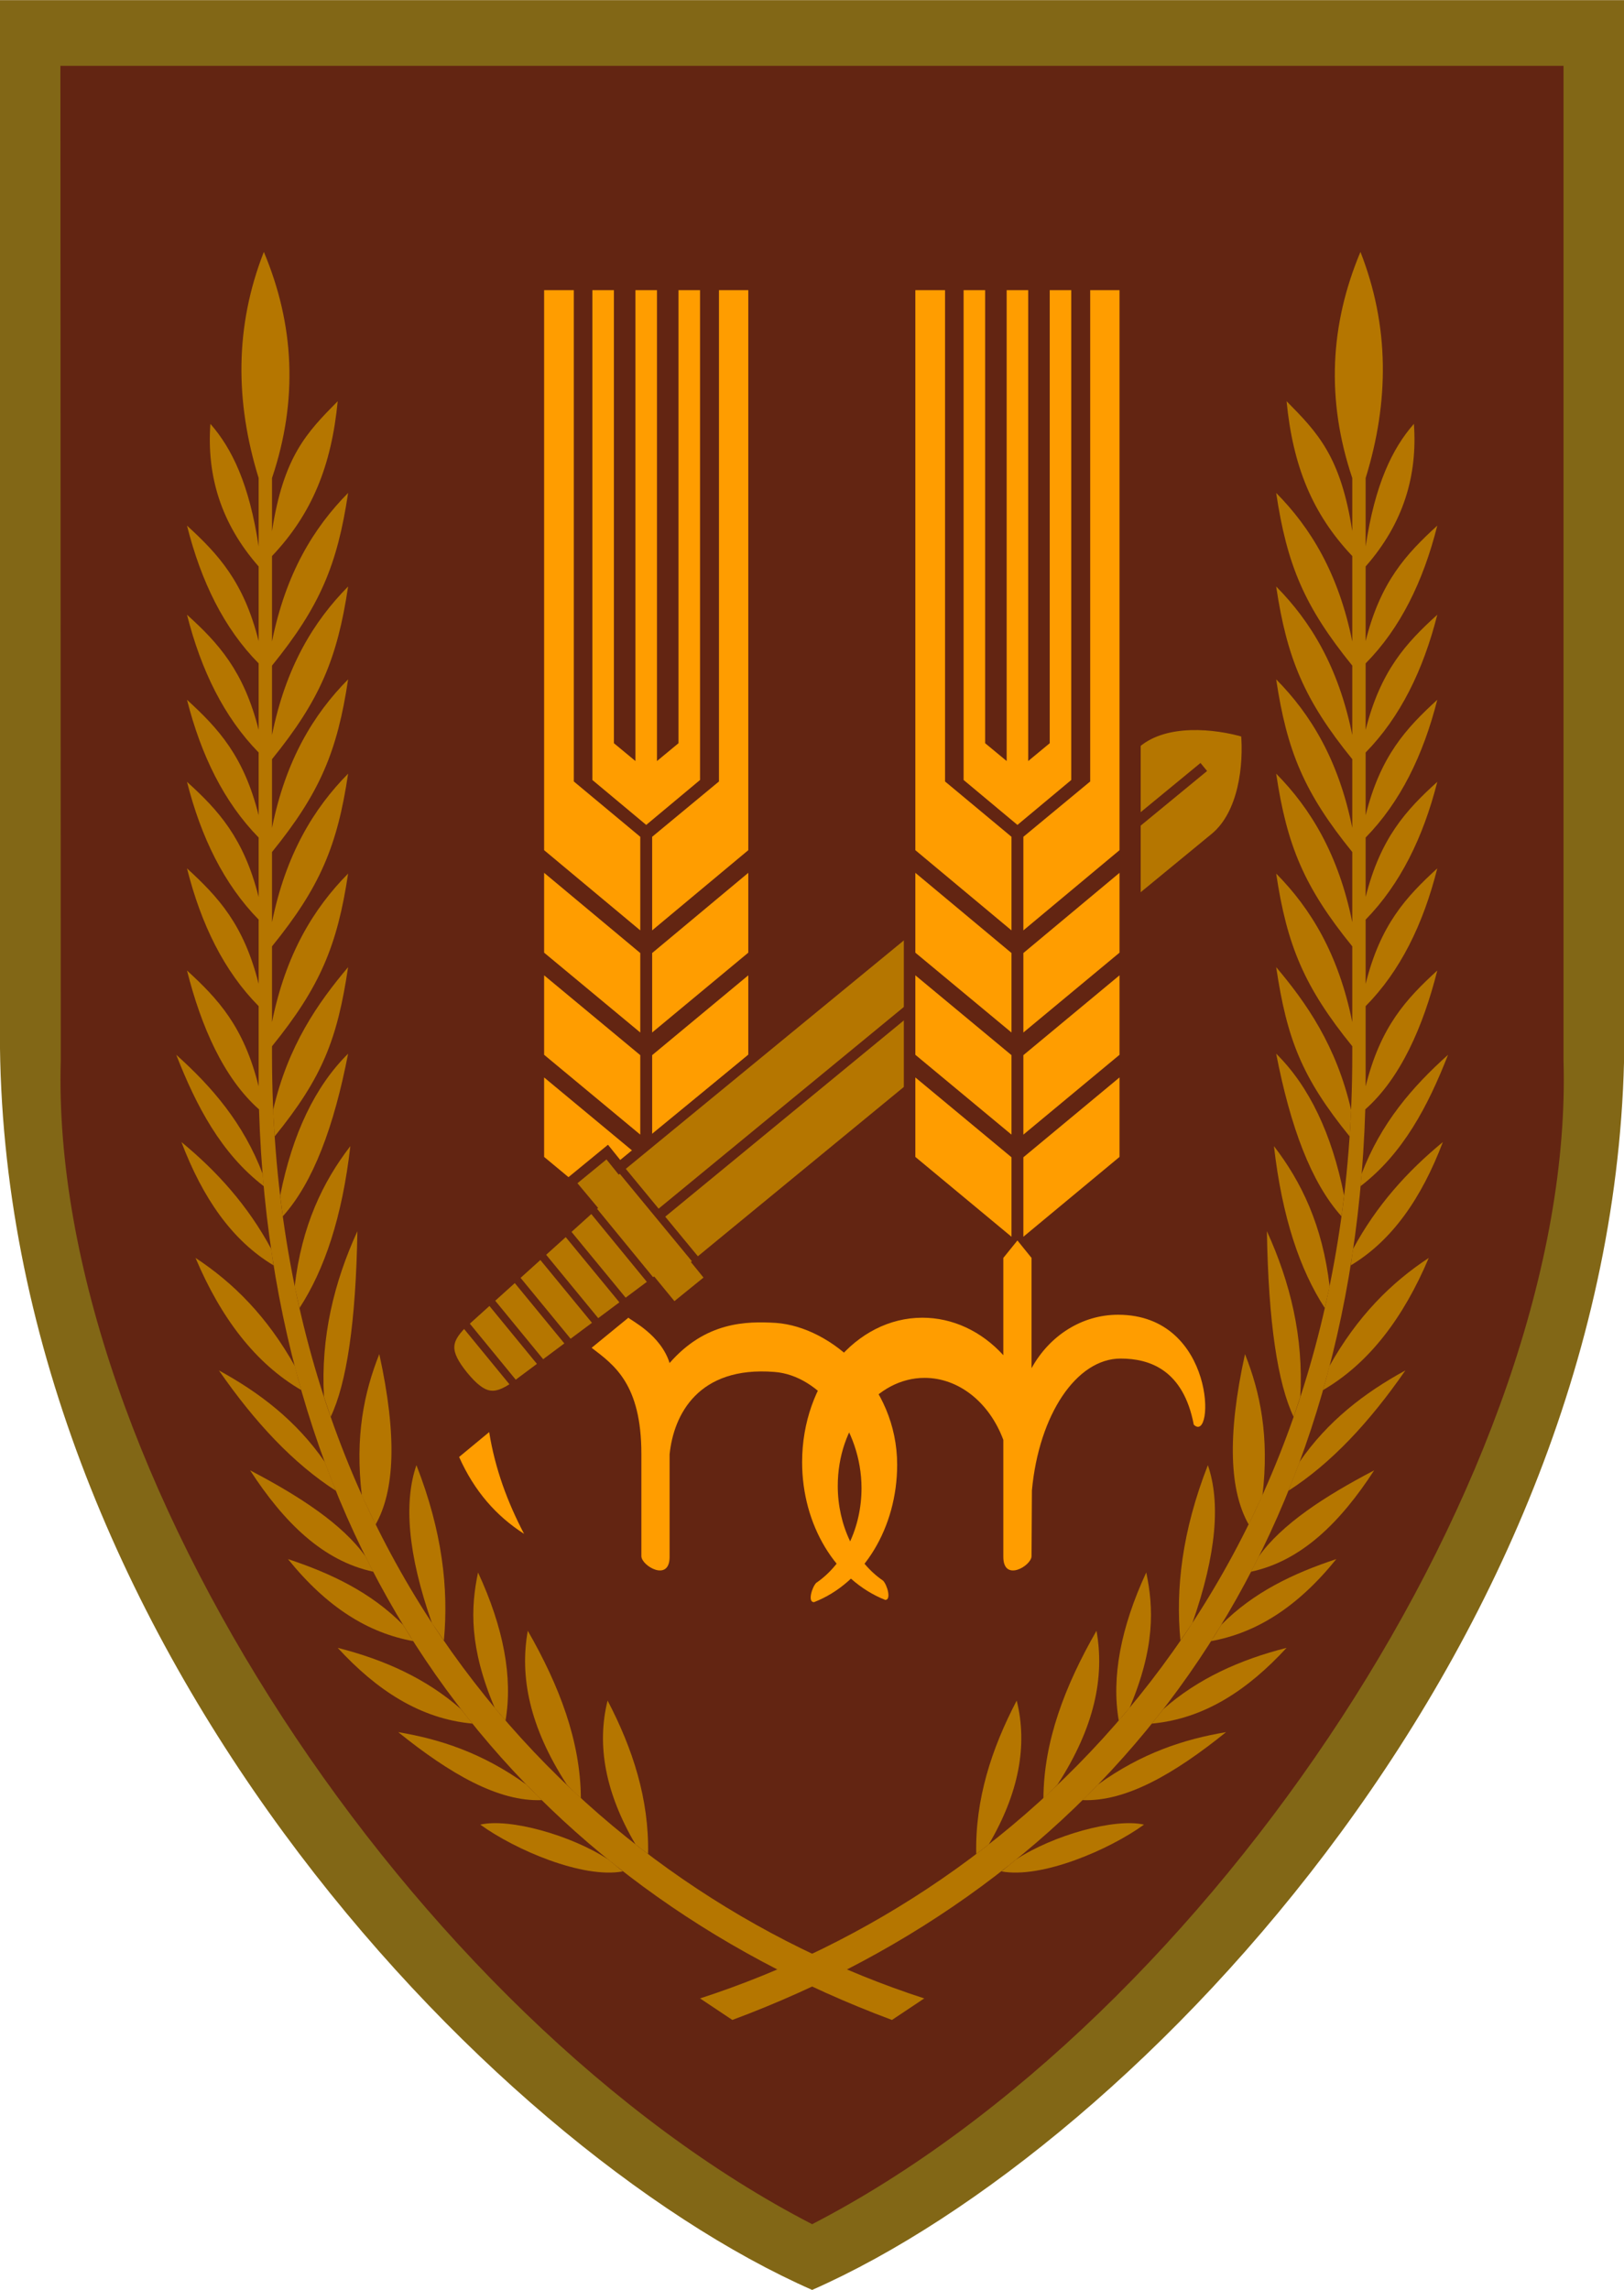 <?xml version="1.0" encoding="UTF-8" standalone="no"?>
<!-- Creator: CorelDRAW -->
<svg
   xmlns:dc="http://purl.org/dc/elements/1.1/"
   xmlns:cc="http://creativecommons.org/ns#"
   xmlns:rdf="http://www.w3.org/1999/02/22-rdf-syntax-ns#"
   xmlns:svg="http://www.w3.org/2000/svg"
   xmlns="http://www.w3.org/2000/svg"
   xmlns:sodipodi="http://sodipodi.sourceforge.net/DTD/sodipodi-0.dtd"
   xmlns:inkscape="http://www.inkscape.org/namespaces/inkscape"
   xml:space="preserve"
   width="400"
   height="563.808"
   style="fill-rule:evenodd"
   viewBox="0 0 8.5 11"
   id="svg2"
   sodipodi:version="0.32"
   inkscape:version="0.46"
   sodipodi:docname="negev.svg"
   inkscape:output_extension="org.inkscape.output.svg.inkscape"
   version="1.0"><sodipodi:namedview
   inkscape:window-height="988"
   inkscape:window-width="1680"
   inkscape:pageshadow="2"
   inkscape:pageopacity="0.0"
   guidetolerance="10.0"
   gridtolerance="10.0"
   objecttolerance="10.0"
   borderopacity="1.0"
   bordercolor="#666666"
   pagecolor="#ffffff"
   id="base"
   showgrid="false"
   inkscape:zoom="0.46666667"
   inkscape:cx="382.5"
   inkscape:cy="495"
   inkscape:window-x="-8"
   inkscape:window-y="-8"
   inkscape:current-layer="svg2" />
 <defs
   id="defs4"><inkscape:perspective
   sodipodi:type="inkscape:persp3d"
   inkscape:vp_x="0 : 495 : 1"
   inkscape:vp_y="0 : 1000 : 0"
   inkscape:vp_z="765 : 495 : 1"
   inkscape:persp3d-origin="382.5 : 330 : 1"
   id="perspective95" />
  <style
   type="text/css"
   id="style6">
   
    .str1 {stroke:#632512;stroke-width:0.021}
    .str0 {stroke:#632512;stroke-width:0.028}
    .fil4 {fill:none}
    .fil1 {fill:#632512}
    .fil0 {fill:#826716}
    .fil3 {fill:#B57600}
    .fil2 {fill:#FF9D00}
   
  </style>
 </defs>
 <g
   id="shield"
   transform="matrix(1.943,0,0,1.943,-4.007,-5.186)">
  <path
   id="outer_x0020_shell"
   class="fil0"
   d="M 6.438,2.417 L 6.438,5.2 C 6.438,6.815 5.129,8.196 4.25,8.583 C 3.371,8.196 2.062,6.815 2.062,5.2 L 2.062,2.417 L 6.438,2.417 L 6.438,2.417 z"
   style="fill:#826716" />
  <path
   id="mid_x0020_shell"
   class="fil1"
   d="M 4.25,8.406 C 5.323,7.852 6.306,6.367 6.274,5.272 L 6.274,2.594 L 2.225,2.594 L 2.226,5.272 C 2.194,6.367 3.177,7.852 4.25,8.406 L 4.25,8.406 z"
   style="fill:#632512" />
 </g>
 <g
   id="shape"
   transform="matrix(1.943,0,0,1.943,-4.007,-5.186)">
  <g
   id="leaf">
   <polygon
   id="_239647416"
   class="fil2"
   points="3.999,3.198 4.078,3.198 4.078,4.706 3.819,4.922 3.819,4.67 3.999,4.521 3.999,3.198 "
   style="fill:#ff9d00" />
   <polygon
   id="_239653776"
   class="fil2"
   points="3.803,4.638 3.948,4.517 3.948,3.198 3.89,3.198 3.89,4.418 3.832,4.466 3.832,3.198 3.774,3.198 3.774,4.466 3.716,4.418 3.716,3.198 3.658,3.198 3.658,4.517 3.803,4.638 "
   style="fill:#ff9d00" />
   <polygon
   id="_239647392"
   class="fil2"
   points="3.819,5.197 3.819,4.983 4.078,4.767 4.078,4.982 3.819,5.197 "
   style="fill:#ff9d00" />
   <polygon
   id="_239650944"
   class="fil2"
   points="3.608,3.198 3.528,3.198 3.528,4.706 3.787,4.922 3.787,4.67 3.608,4.521 3.608,3.198 "
   style="fill:#ff9d00" />
   <polygon
   id="_239651160"
   class="fil2"
   points="3.787,5.197 3.787,4.983 3.528,4.767 3.528,4.982 3.787,5.197 "
   style="fill:#ff9d00" />
   <polygon
   id="_239651328"
   class="fil2"
   points="3.787,5.472 3.787,5.258 3.528,5.043 3.528,5.257 3.787,5.472 "
   style="fill:#ff9d00" />
   <polygon
   id="_239650728"
   class="fil2"
   points="3.787,5.747 3.787,5.533 3.528,5.318 3.528,5.532 3.787,5.747 "
   style="fill:#ff9d00" />
   <polygon
   id="_239650560"
   class="fil2"
   points="3.819,5.472 3.819,5.258 4.078,5.043 4.078,5.257 3.819,5.472 "
   style="fill:#ff9d00" />
   <polygon
   id="_239650464"
   class="fil2"
   points="3.819,5.747 3.819,5.533 4.078,5.318 4.078,5.532 3.819,5.747 "
   style="fill:#ff9d00" />
  </g>
  <g
   id="sword">
   <path
   id="_244803224"
   class="fil3 str0"
   d="M 3.822,5.873 L 3.877,5.94 L 3.977,5.859 L 3.943,5.817 L 5.335,4.673 C 5.413,4.609 5.427,4.476 5.419,4.389 C 5.335,4.364 5.202,4.351 5.124,4.416 L 3.731,5.56 L 3.698,5.519 L 3.598,5.601 L 3.654,5.668 L 3.307,5.981 C 3.261,6.027 3.259,6.059 3.31,6.122 C 3.362,6.185 3.394,6.189 3.448,6.152 L 3.822,5.873 L 3.822,5.873 z"
   style="fill:#b57600;stroke:#632512;stroke-width:0.028" />
   <line
   id="midline"
   class="fil4 str0"
   x1="5.305"
   y1="4.482"
   x2="3.837"
   y2="5.689"
   style="fill:none;stroke:#632512;stroke-width:0.028" />
   <line
   id="_244654368"
   class="fil4 str1"
   x1="3.748"
   y1="5.928"
   x2="3.585"
   y2="5.73"
   style="fill:none;stroke:#632512;stroke-width:0.021" />
   <line
   id="_238777400"
   class="fil4 str1"
   x1="3.674"
   y1="5.983"
   x2="3.517"
   y2="5.792"
   style="fill:none;stroke:#632512;stroke-width:0.021" />
   <line
   id="_238777904"
   class="fil4 str1"
   x1="3.6"
   y1="6.039"
   x2="3.448"
   y2="5.854"
   style="fill:none;stroke:#632512;stroke-width:0.021" />
   <line
   id="_238777112"
   class="fil4 str1"
   x1="3.526"
   y1="6.094"
   x2="3.38"
   y2="5.916"
   style="fill:none;stroke:#632512;stroke-width:0.021" />
   <line
   id="_240434736"
   class="fil4 str1"
   x1="3.452"
   y1="6.149"
   x2="3.311"
   y2="5.977"
   style="fill:none;stroke:#632512;stroke-width:0.021" />
   <line
   id="_239650128"
   class="fil4 str1"
   x1="3.943"
   y1="5.817"
   x2="3.731"
   y2="5.56"
   style="fill:none;stroke:#632512;stroke-width:0.021" />
   <line
   id="_244609288"
   class="fil4 str1"
   x1="3.654"
   y1="5.668"
   x2="3.822"
   y2="5.873"
   style="fill:none;stroke:#632512;stroke-width:0.021" />
  </g>
  <rect
   class="fil1"
   x="4.497"
   y="3.108"
   width="0.638"
   height="2.408"
   id="rect34"
   style="fill:#632512" />
  <g
   id="leaf_0">
   <polygon
   id="_239652600"
   class="fil2"
   points="4.999,3.198 5.078,3.198 5.078,4.706 4.819,4.922 4.819,4.67 4.999,4.521 4.999,3.198 "
   style="fill:#ff9d00" />
   <polygon
   id="_242061496"
   class="fil2"
   points="4.803,4.638 4.948,4.517 4.948,3.198 4.89,3.198 4.89,4.418 4.832,4.466 4.832,3.198 4.774,3.198 4.774,4.466 4.716,4.418 4.716,3.198 4.658,3.198 4.658,4.517 4.803,4.638 "
   style="fill:#ff9d00" />
   <polygon
   id="_242061544"
   class="fil2"
   points="4.819,5.197 4.819,4.983 5.078,4.767 5.078,4.982 4.819,5.197 "
   style="fill:#ff9d00" />
   <polygon
   id="_242065000"
   class="fil2"
   points="4.608,3.198 4.528,3.198 4.528,4.706 4.787,4.922 4.787,4.67 4.608,4.521 4.608,3.198 "
   style="fill:#ff9d00" />
   <polygon
   id="_242059528"
   class="fil2"
   points="4.787,5.197 4.787,4.983 4.528,4.767 4.528,4.982 4.787,5.197 "
   style="fill:#ff9d00" />
   <polygon
   id="_242060176"
   class="fil2"
   points="4.787,5.472 4.787,5.258 4.528,5.043 4.528,5.257 4.787,5.472 "
   style="fill:#ff9d00" />
   <polygon
   id="_242059864"
   class="fil2"
   points="4.787,5.747 4.787,5.533 4.528,5.318 4.528,5.532 4.787,5.747 "
   style="fill:#ff9d00" />
   <polygon
   id="_242059576"
   class="fil2"
   points="4.819,5.472 4.819,5.258 5.078,5.043 5.078,5.257 4.819,5.472 "
   style="fill:#ff9d00" />
   <polygon
   id="_242059792"
   class="fil2"
   points="4.819,5.747 4.819,5.533 5.078,5.318 5.078,5.532 4.819,5.747 "
   style="fill:#ff9d00" />
  </g>
  <path
   class="fil2"
   d="M 4.842,6.43 L 4.841,6.607 C 4.841,6.633 4.765,6.678 4.765,6.609 L 4.765,6.294 C 4.727,6.192 4.644,6.127 4.553,6.127 C 4.424,6.127 4.319,6.257 4.319,6.418 C 4.319,6.524 4.366,6.622 4.441,6.673 C 4.452,6.684 4.464,6.725 4.447,6.725 C 4.313,6.672 4.223,6.523 4.223,6.354 C 4.223,6.139 4.368,5.965 4.547,5.965 C 4.628,5.965 4.706,6.001 4.765,6.066 L 4.765,5.804 L 4.803,5.757 L 4.841,5.804 L 4.841,6.101 C 4.89,6.012 4.978,5.957 5.074,5.957 C 5.339,5.957 5.334,6.308 5.278,6.253 C 5.25,6.106 5.16,6.075 5.081,6.075 C 4.962,6.075 4.861,6.226 4.842,6.43 L 4.842,6.43 z"
   id="path46"
   style="fill:#ff9d00" />
  <path
   class="fil2"
   d="M 3.656,6.046 C 3.716,6.092 3.79,6.143 3.79,6.332 L 3.79,6.607 C 3.79,6.633 3.866,6.678 3.866,6.609 L 3.866,6.333 C 3.877,6.225 3.944,6.095 4.148,6.111 C 4.272,6.12 4.383,6.264 4.383,6.424 C 4.383,6.53 4.336,6.628 4.261,6.679 C 4.25,6.69 4.237,6.731 4.255,6.731 C 4.389,6.679 4.479,6.529 4.479,6.361 C 4.479,6.145 4.302,5.99 4.153,5.979 C 4.072,5.974 3.963,5.976 3.866,6.087 C 3.842,6.011 3.763,5.973 3.755,5.965 L 3.656,6.046 L 3.656,6.046 z"
   id="path48"
   style="fill:#ff9d00" />
  <path
   class="fil2"
   d="M 3.299,6.34 L 3.38,6.273 C 3.396,6.373 3.43,6.463 3.474,6.547 C 3.399,6.499 3.34,6.432 3.299,6.34 L 3.299,6.34 z"
   id="path50"
   style="fill:#ff9d00" />
  <g
   id="leaf_x0020_right">
   <path
   id="_244473776"
   class="fil3"
   d="M 5.74,5.404 C 5.835,5.32 5.896,5.181 5.934,5.03 C 5.85,5.107 5.781,5.181 5.741,5.342 C 5.741,5.327 5.741,5.311 5.741,5.295 L 5.741,5.126 C 5.834,5.032 5.896,4.906 5.934,4.755 C 5.85,4.832 5.781,4.906 5.741,5.066 L 5.741,4.893 C 5.834,4.798 5.896,4.672 5.934,4.522 C 5.85,4.598 5.781,4.673 5.741,4.832 L 5.741,4.672 C 5.834,4.577 5.896,4.451 5.934,4.301 C 5.85,4.378 5.781,4.452 5.741,4.612 L 5.741,4.443 C 5.834,4.348 5.896,4.222 5.934,4.072 C 5.85,4.148 5.781,4.223 5.741,4.382 L 5.741,4.203 C 5.834,4.109 5.896,3.983 5.934,3.832 C 5.85,3.909 5.781,3.983 5.741,4.143 L 5.741,3.942 C 5.843,3.826 5.881,3.697 5.871,3.558 C 5.813,3.624 5.766,3.721 5.741,3.888 L 5.741,3.704 C 5.805,3.497 5.805,3.294 5.727,3.095 C 5.645,3.29 5.634,3.493 5.705,3.704 L 5.705,3.847 C 5.674,3.646 5.612,3.582 5.528,3.497 C 5.545,3.671 5.597,3.8 5.705,3.914 L 5.705,4.144 C 5.668,3.961 5.593,3.838 5.5,3.744 C 5.529,3.938 5.576,4.05 5.705,4.209 L 5.705,4.396 C 5.668,4.213 5.593,4.09 5.5,3.996 C 5.529,4.19 5.576,4.302 5.705,4.461 L 5.705,4.646 C 5.668,4.463 5.593,4.34 5.5,4.246 C 5.529,4.44 5.576,4.552 5.705,4.711 L 5.705,4.9 C 5.668,4.718 5.593,4.594 5.5,4.5 C 5.529,4.695 5.576,4.806 5.705,4.965 L 5.705,5.169 C 5.668,4.986 5.593,4.863 5.5,4.769 C 5.529,4.963 5.576,5.075 5.705,5.234 L 5.705,5.258 C 5.705,6.661 4.84,7.509 3.948,7.798 L 4.035,7.856 C 5.005,7.495 5.702,6.657 5.74,5.404 L 5.74,5.404 z"
   style="fill:#b57600" />
   <path
   id="_244779528"
   class="fil3"
   d="M 5.963,5.257 C 5.867,5.343 5.782,5.441 5.73,5.578 C 5.729,5.589 5.728,5.6 5.727,5.611 C 5.842,5.523 5.909,5.395 5.963,5.257 L 5.963,5.257 z"
   style="fill:#b57600" />
   <path
   id="_244653720"
   class="fil3"
   d="M 5.702,5.406 C 5.662,5.232 5.581,5.117 5.5,5.021 C 5.529,5.215 5.569,5.318 5.698,5.477 C 5.699,5.453 5.701,5.43 5.702,5.406 L 5.702,5.406 z"
   style="fill:#b57600" />
   <path
   id="_244778592"
   class="fil3"
   d="M 5.949,5.492 C 5.853,5.571 5.77,5.663 5.707,5.78 C 5.705,5.795 5.703,5.809 5.701,5.824 C 5.813,5.757 5.892,5.642 5.949,5.492 L 5.949,5.492 z"
   style="fill:#b57600" />
   <path
   id="_244784680"
   class="fil3"
   d="M 5.683,5.636 C 5.65,5.47 5.589,5.342 5.5,5.254 C 5.538,5.45 5.594,5.601 5.676,5.692 C 5.678,5.674 5.681,5.655 5.683,5.636 L 5.683,5.636 z"
   style="fill:#b57600" />
   <path
   id="_678026768"
   class="fil3"
   d="M 5.644,5.881 C 5.625,5.717 5.568,5.599 5.494,5.503 C 5.516,5.695 5.564,5.836 5.631,5.939 C 5.635,5.92 5.64,5.9 5.644,5.881 L 5.644,5.881 z"
   style="fill:#b57600" />
   <path
   id="_244803440"
   class="fil3"
   d="M 5.911,5.804 C 5.809,5.871 5.718,5.962 5.643,6.096 C 5.638,6.118 5.632,6.139 5.626,6.16 C 5.75,6.088 5.843,5.965 5.911,5.804 L 5.911,5.804 z"
   style="fill:#b57600" />
   <path
   id="_244780128"
   class="fil3"
   d="M 5.848,6.107 C 5.738,6.167 5.639,6.243 5.563,6.353 C 5.553,6.379 5.543,6.405 5.533,6.431 C 5.647,6.358 5.751,6.247 5.848,6.107 L 5.848,6.107 z"
   style="fill:#b57600" />
   <path
   id="_677932896"
   class="fil3"
   d="M 5.565,6.178 C 5.574,6.017 5.538,5.87 5.475,5.732 C 5.479,5.977 5.504,6.142 5.547,6.232 C 5.553,6.214 5.559,6.196 5.565,6.178 L 5.565,6.178 z"
   style="fill:#b57600" />
   <path
   id="_238777160"
   class="fil3"
   d="M 5.764,6.376 C 5.63,6.446 5.515,6.521 5.453,6.608 C 5.446,6.622 5.439,6.636 5.432,6.649 C 5.568,6.62 5.673,6.516 5.764,6.376 L 5.764,6.376 z"
   style="fill:#b57600" />
   <path
   id="_678034632"
   class="fil3"
   d="M 5.463,6.444 C 5.482,6.285 5.457,6.166 5.416,6.063 C 5.367,6.286 5.375,6.432 5.426,6.522 C 5.438,6.496 5.451,6.47 5.463,6.444 L 5.463,6.444 z"
   style="fill:#b57600" />
   <path
   id="_678033456"
   class="fil3"
   d="M 5.274,6.788 C 5.34,6.6 5.35,6.461 5.316,6.362 C 5.246,6.541 5.229,6.695 5.242,6.834 C 5.253,6.819 5.263,6.803 5.274,6.788 L 5.274,6.788 z"
   style="fill:#b57600" />
   <path
   id="_678020568"
   class="fil3"
   d="M 5.662,6.615 C 5.547,6.653 5.439,6.704 5.352,6.792 C 5.343,6.807 5.334,6.822 5.324,6.836 C 5.446,6.814 5.557,6.745 5.662,6.615 L 5.662,6.615 z"
   style="fill:#b57600" />
   <path
   id="_678019968"
   class="fil3"
   d="M 5.528,6.854 C 5.402,6.886 5.289,6.937 5.196,7.019 C 5.186,7.032 5.175,7.045 5.165,7.058 C 5.307,7.045 5.424,6.967 5.528,6.854 L 5.528,6.854 z"
   style="fill:#b57600" />
   <path
   id="_244611528"
   class="fil3"
   d="M 5.105,7.016 C 5.174,6.853 5.17,6.746 5.15,6.651 C 5.081,6.8 5.056,6.934 5.076,7.05 C 5.085,7.039 5.095,7.027 5.105,7.016 L 5.105,7.016 z"
   style="fill:#b57600" />
   <path
   id="_678025808"
   class="fil3"
   d="M 4.911,7.222 C 5.012,7.066 5.038,6.931 5.016,6.808 C 4.931,6.956 4.874,7.105 4.873,7.259 C 4.886,7.247 4.899,7.235 4.911,7.222 L 4.911,7.222 z"
   style="fill:#b57600" />
   <path
   id="_244778616"
   class="fil3"
   d="M 5.365,7.081 C 5.252,7.1 5.138,7.137 5.02,7.222 C 5.006,7.237 4.992,7.25 4.978,7.264 C 5.095,7.269 5.226,7.193 5.365,7.081 L 5.365,7.081 z"
   style="fill:#b57600" />
   <path
   id="_678089648"
   class="fil3"
   d="M 5.144,7.33 C 5.065,7.312 4.9,7.358 4.799,7.424 C 4.786,7.435 4.773,7.445 4.76,7.456 C 4.868,7.476 5.05,7.398 5.144,7.33 L 5.144,7.33 z"
   style="fill:#b57600" />
   <path
   id="_678090776"
   class="fil3"
   d="M 4.726,7.383 C 4.807,7.245 4.831,7.116 4.801,6.996 C 4.733,7.126 4.689,7.262 4.692,7.409 C 4.704,7.4 4.715,7.392 4.726,7.383 L 4.726,7.383 z"
   style="fill:#b57600" />
  </g>
  <g
   id="leaf_x0020_left">
   <path
   id="_678127088"
   class="fil3"
   d="M 2.76,5.404 C 2.665,5.32 2.604,5.181 2.566,5.03 C 2.65,5.107 2.719,5.181 2.759,5.342 C 2.759,5.327 2.759,5.311 2.759,5.295 L 2.759,5.126 C 2.666,5.032 2.604,4.906 2.566,4.755 C 2.65,4.832 2.719,4.906 2.759,5.066 L 2.759,4.893 C 2.666,4.798 2.604,4.672 2.566,4.522 C 2.65,4.598 2.719,4.673 2.759,4.832 L 2.759,4.672 C 2.666,4.577 2.604,4.451 2.566,4.301 C 2.65,4.378 2.719,4.452 2.759,4.612 L 2.759,4.443 C 2.666,4.348 2.604,4.222 2.566,4.072 C 2.65,4.148 2.719,4.223 2.759,4.382 L 2.759,4.203 C 2.666,4.109 2.604,3.983 2.566,3.832 C 2.65,3.909 2.719,3.983 2.759,4.143 L 2.759,3.942 C 2.657,3.826 2.619,3.697 2.629,3.558 C 2.687,3.624 2.734,3.721 2.759,3.888 L 2.759,3.704 C 2.695,3.497 2.695,3.294 2.773,3.095 C 2.855,3.29 2.866,3.493 2.795,3.704 L 2.795,3.847 C 2.826,3.646 2.888,3.582 2.972,3.497 C 2.955,3.671 2.903,3.8 2.795,3.914 L 2.795,4.144 C 2.832,3.961 2.907,3.838 3,3.744 C 2.971,3.938 2.924,4.05 2.795,4.209 L 2.795,4.396 C 2.832,4.213 2.907,4.09 3,3.996 C 2.971,4.19 2.924,4.302 2.795,4.461 L 2.795,4.646 C 2.832,4.463 2.907,4.34 3,4.246 C 2.971,4.44 2.924,4.552 2.795,4.711 L 2.795,4.9 C 2.832,4.718 2.907,4.594 3,4.5 C 2.971,4.695 2.924,4.806 2.795,4.965 L 2.795,5.169 C 2.832,4.986 2.907,4.863 3,4.769 C 2.971,4.963 2.924,5.075 2.795,5.234 L 2.795,5.258 C 2.795,6.661 3.66,7.509 4.552,7.798 L 4.465,7.856 C 3.495,7.495 2.798,6.657 2.76,5.404 L 2.76,5.404 z"
   style="fill:#b57600" />
   <path
   id="_678127520"
   class="fil3"
   d="M 2.537,5.257 C 2.633,5.343 2.718,5.441 2.77,5.578 C 2.771,5.589 2.772,5.6 2.773,5.611 C 2.658,5.523 2.591,5.395 2.537,5.257 L 2.537,5.257 z"
   style="fill:#b57600" />
   <path
   id="_678127736"
   class="fil3"
   d="M 2.798,5.406 C 2.838,5.232 2.919,5.117 3,5.021 C 2.971,5.215 2.931,5.318 2.802,5.477 C 2.801,5.453 2.799,5.43 2.798,5.406 L 2.798,5.406 z"
   style="fill:#b57600" />
   <path
   id="_678126656"
   class="fil3"
   d="M 2.551,5.492 C 2.647,5.571 2.73,5.663 2.793,5.78 C 2.795,5.795 2.797,5.809 2.799,5.824 C 2.687,5.757 2.608,5.642 2.551,5.492 L 2.551,5.492 z"
   style="fill:#b57600" />
   <path
   id="_244652544"
   class="fil3"
   d="M 2.817,5.636 C 2.85,5.47 2.911,5.342 3,5.254 C 2.962,5.45 2.906,5.601 2.824,5.692 C 2.822,5.674 2.819,5.655 2.817,5.636 L 2.817,5.636 z"
   style="fill:#b57600" />
   <path
   id="_678025424"
   class="fil3"
   d="M 2.856,5.881 C 2.875,5.717 2.932,5.599 3.006,5.503 C 2.984,5.695 2.936,5.836 2.869,5.939 C 2.865,5.92 2.86,5.9 2.856,5.881 L 2.856,5.881 z"
   style="fill:#b57600" />
   <path
   id="_678125152"
   class="fil3"
   d="M 2.589,5.804 C 2.691,5.871 2.782,5.962 2.857,6.096 C 2.862,6.118 2.868,6.139 2.874,6.16 C 2.75,6.088 2.657,5.965 2.589,5.804 L 2.589,5.804 z"
   style="fill:#b57600" />
   <path
   id="_678122320"
   class="fil3"
   d="M 2.652,6.107 C 2.762,6.167 2.861,6.243 2.937,6.353 C 2.947,6.379 2.957,6.405 2.967,6.431 C 2.853,6.358 2.749,6.247 2.652,6.107 L 2.652,6.107 z"
   style="fill:#b57600" />
   <path
   id="_678123640"
   class="fil3"
   d="M 2.935,6.178 C 2.926,6.017 2.962,5.87 3.025,5.732 C 3.021,5.977 2.996,6.142 2.953,6.232 C 2.947,6.214 2.941,6.196 2.935,6.178 L 2.935,6.178 z"
   style="fill:#b57600" />
   <path
   id="_678124960"
   class="fil3"
   d="M 2.736,6.376 C 2.87,6.446 2.985,6.521 3.047,6.608 C 3.054,6.622 3.061,6.636 3.068,6.649 C 2.932,6.62 2.827,6.516 2.736,6.376 L 2.736,6.376 z"
   style="fill:#b57600" />
   <path
   id="_244784920"
   class="fil3"
   d="M 3.037,6.444 C 3.018,6.285 3.043,6.166 3.084,6.063 C 3.133,6.286 3.125,6.432 3.074,6.522 C 3.062,6.496 3.049,6.47 3.037,6.444 L 3.037,6.444 z"
   style="fill:#b57600" />
   <path
   id="_678035112"
   class="fil3"
   d="M 3.226,6.788 C 3.16,6.6 3.15,6.461 3.184,6.362 C 3.254,6.541 3.271,6.695 3.258,6.834 C 3.247,6.819 3.237,6.803 3.226,6.788 L 3.226,6.788 z"
   style="fill:#b57600" />
   <path
   id="_678034416"
   class="fil3"
   d="M 2.838,6.615 C 2.953,6.653 3.061,6.704 3.148,6.792 C 3.157,6.807 3.166,6.822 3.176,6.836 C 3.054,6.814 2.943,6.745 2.838,6.615 L 2.838,6.615 z"
   style="fill:#b57600" />
   <path
   id="_678034008"
   class="fil3"
   d="M 2.972,6.854 C 3.098,6.886 3.211,6.937 3.304,7.019 C 3.314,7.032 3.325,7.045 3.335,7.058 C 3.193,7.045 3.076,6.967 2.972,6.854 L 2.972,6.854 z"
   style="fill:#b57600" />
   <path
   id="_244803920"
   class="fil3"
   d="M 3.395,7.016 C 3.326,6.853 3.33,6.746 3.35,6.651 C 3.419,6.8 3.444,6.934 3.424,7.05 C 3.415,7.039 3.405,7.027 3.395,7.016 L 3.395,7.016 z"
   style="fill:#b57600" />
   <path
   id="_244778976"
   class="fil3"
   d="M 3.589,7.222 C 3.488,7.066 3.462,6.931 3.484,6.808 C 3.569,6.956 3.626,7.105 3.627,7.259 C 3.614,7.247 3.601,7.235 3.589,7.222 L 3.589,7.222 z"
   style="fill:#b57600" />
   <path
   id="_238777256"
   class="fil3"
   d="M 3.135,7.081 C 3.248,7.1 3.362,7.137 3.48,7.222 C 3.494,7.237 3.508,7.25 3.522,7.264 C 3.405,7.269 3.274,7.193 3.135,7.081 L 3.135,7.081 z"
   style="fill:#b57600" />
   <path
   id="_244475584"
   class="fil3"
   d="M 3.356,7.33 C 3.435,7.312 3.6,7.358 3.701,7.424 C 3.714,7.435 3.727,7.445 3.74,7.456 C 3.632,7.476 3.45,7.398 3.356,7.33 L 3.356,7.33 z"
   style="fill:#b57600" />
   <path
   id="_238776496"
   class="fil3"
   d="M 3.774,7.383 C 3.693,7.245 3.669,7.116 3.699,6.996 C 3.767,7.126 3.811,7.262 3.808,7.409 C 3.796,7.4 3.785,7.392 3.774,7.383 L 3.774,7.383 z"
   style="fill:#b57600" />
  </g>
 </g>
</svg>